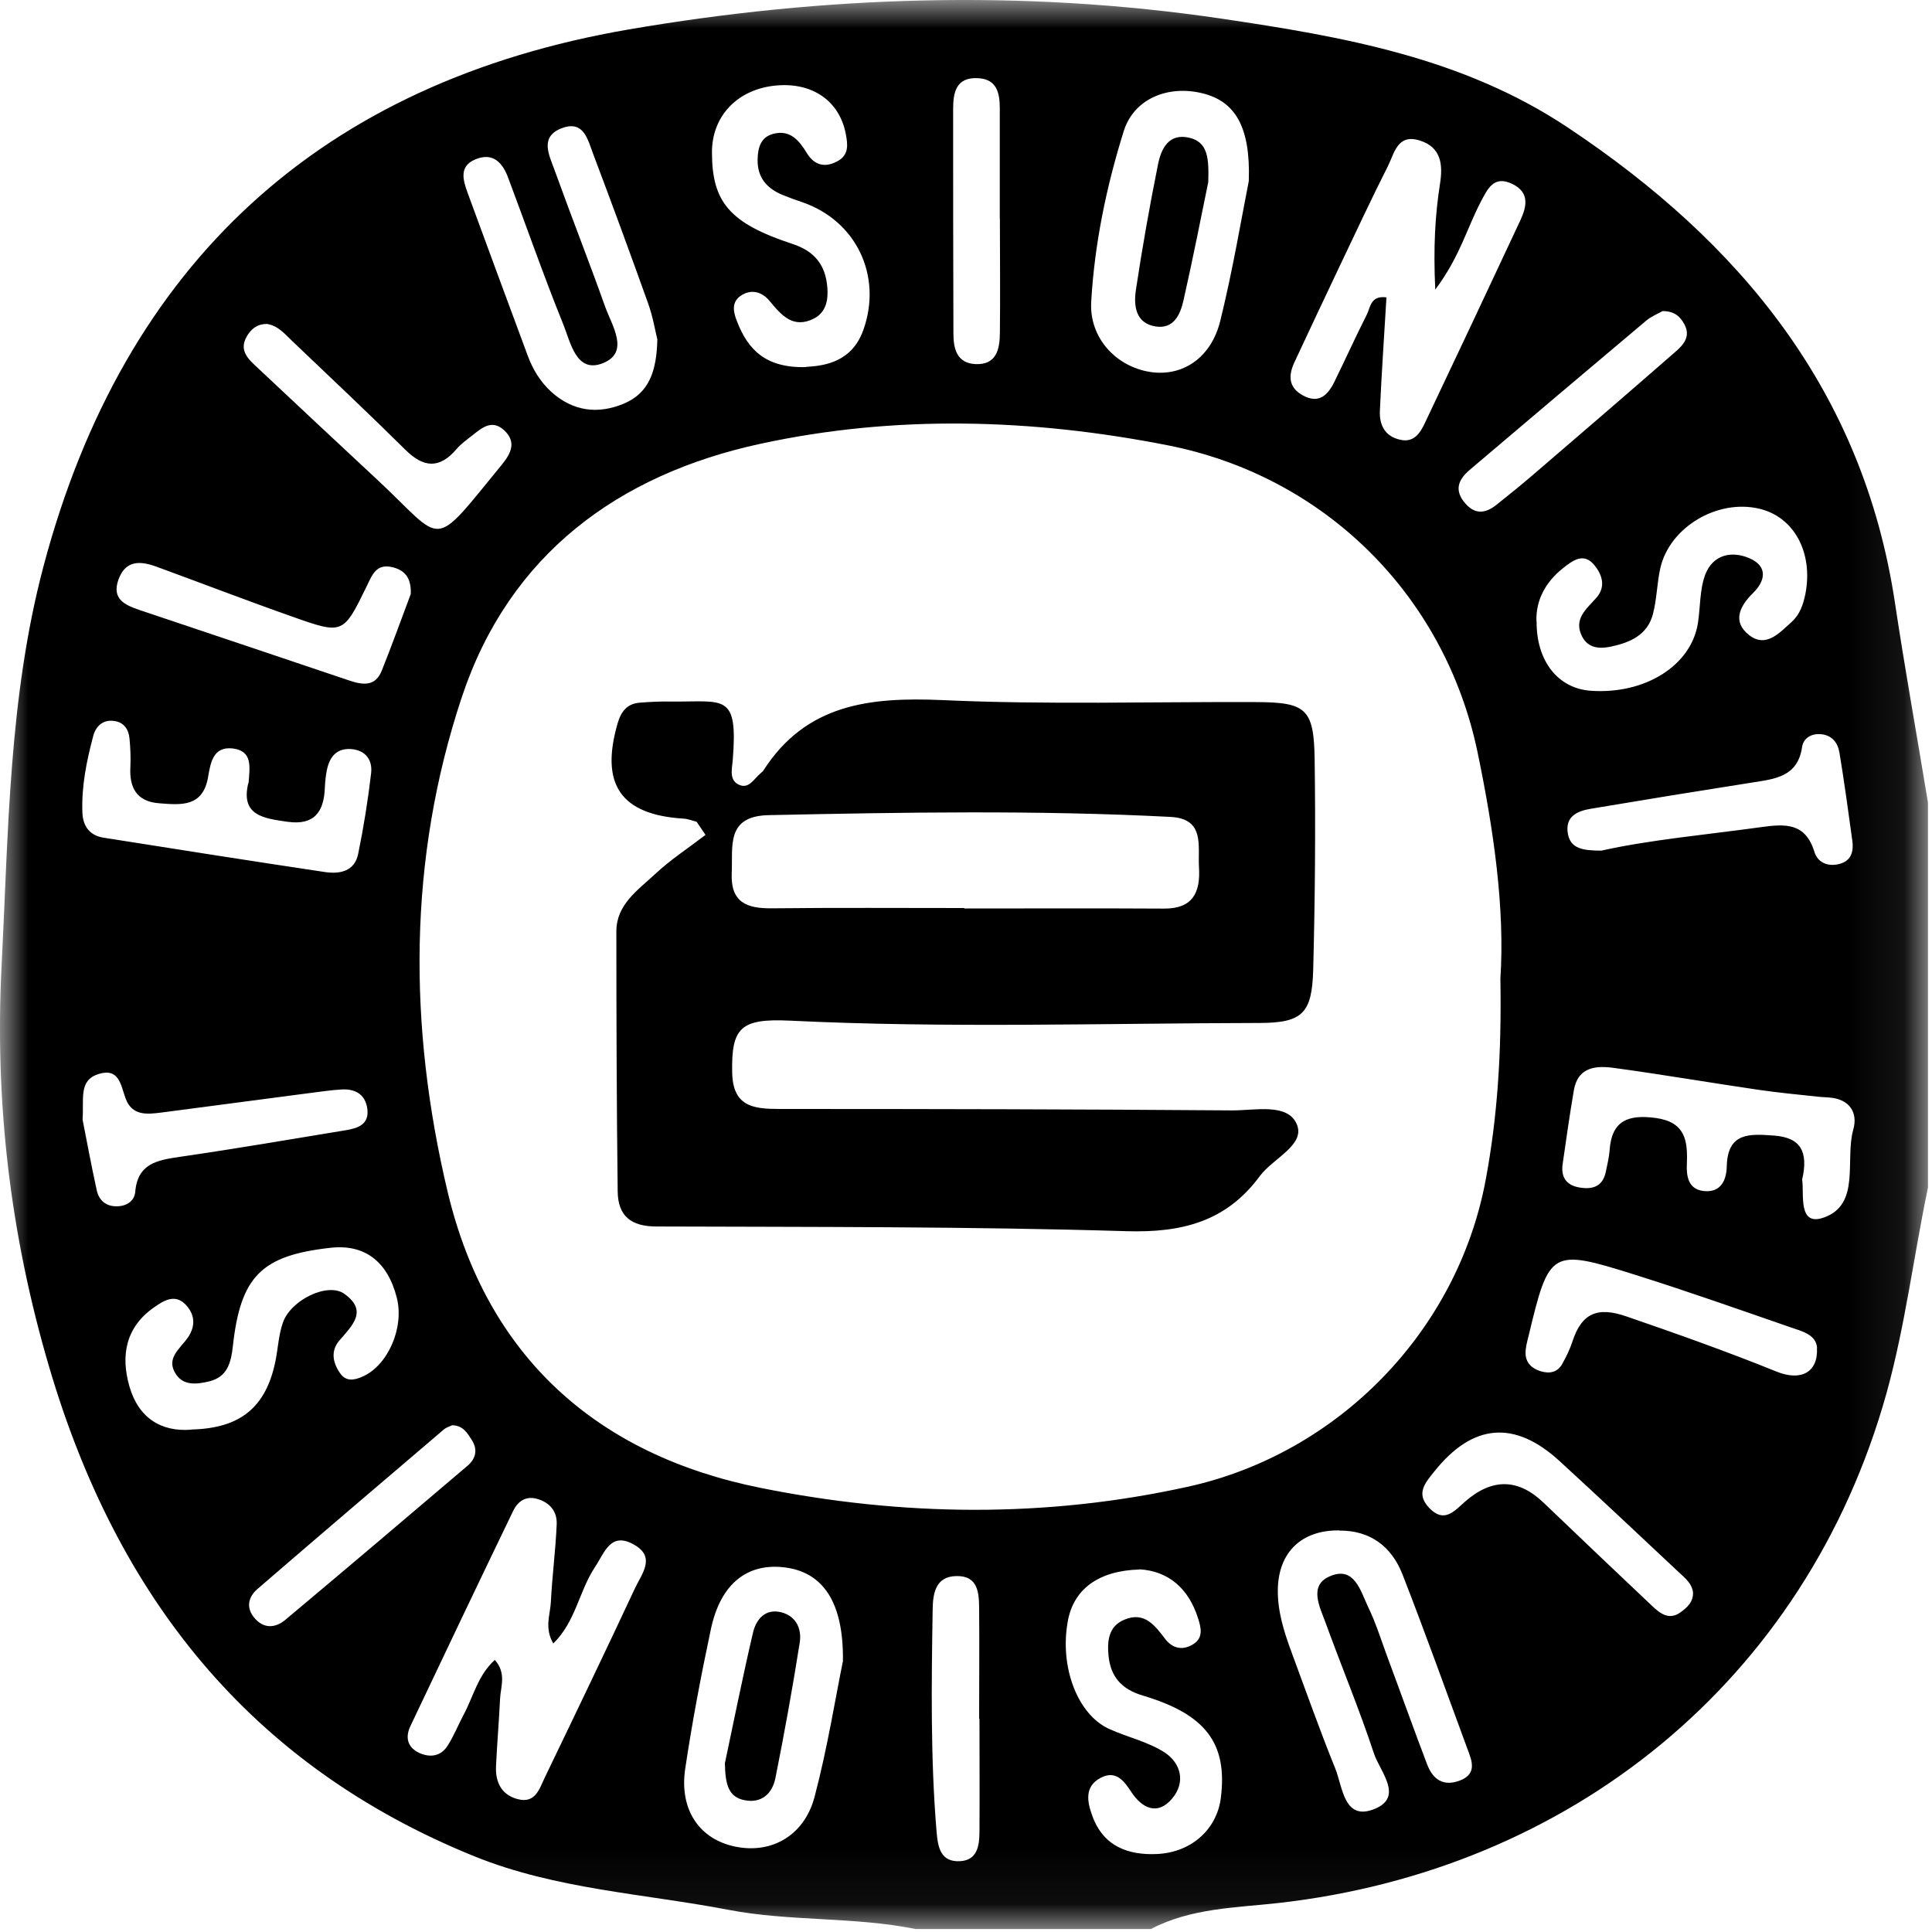 <svg width="35" height="35" viewBox="0 0 35 35" fill="none" xmlns="http://www.w3.org/2000/svg">
<g clip-path="url(#clip0_6_818)">
<mask id="mask0_6_818" style="mask-type:luminance" maskUnits="userSpaceOnUse" x="0" y="0" width="35" height="35">
<path d="M34.927 0H0V34.946H34.927V0Z" fill="white"/>
</mask>
<g mask="url(#mask0_6_818)">
<path d="M20.85 34.946H16.587C15.467 34.72 14.319 34.813 13.194 34.598C11.654 34.303 10.072 34.227 8.594 33.629C4.522 31.977 2.11 28.913 0.889 24.759C0.187 22.374 -0.098 19.966 0.029 17.495C0.153 15.068 0.158 12.636 0.788 10.259C2.25 4.747 5.841 1.488 11.387 0.534C14.928 -0.075 18.529 -0.194 22.123 0.337C24.329 0.664 26.502 1.042 28.407 2.313C31.529 4.392 33.75 7.083 34.328 10.915C34.51 12.126 34.728 13.331 34.927 14.539V21.513C34.668 22.753 34.515 24.015 34.176 25.239C32.713 30.473 28.425 33.88 23.167 34.474C22.387 34.562 21.576 34.565 20.85 34.946ZM27.181 17.728C27.264 16.463 27.061 15.037 26.766 13.621C26.17 10.777 23.992 8.623 21.15 8.066C18.693 7.583 16.214 7.511 13.774 8.04C11.205 8.597 9.23 10.041 8.369 12.621C7.386 15.571 7.397 18.602 8.112 21.602C8.823 24.575 10.809 26.356 13.772 26.953C16.344 27.471 18.936 27.505 21.526 26.932C24.243 26.33 26.4 24.122 26.914 21.378C27.129 20.227 27.204 19.076 27.181 17.726V17.728ZM26.001 5.247C25.965 4.477 25.998 3.902 26.087 3.329C26.141 2.987 26.113 2.665 25.713 2.543C25.311 2.422 25.26 2.782 25.143 3.01C24.842 3.604 24.562 4.21 24.274 4.812C23.997 5.395 23.722 5.979 23.45 6.562C23.336 6.806 23.341 7.023 23.608 7.166C23.893 7.319 24.054 7.158 24.171 6.922C24.37 6.518 24.555 6.106 24.759 5.704C24.827 5.574 24.824 5.349 25.117 5.387C25.076 6.074 25.029 6.756 24.998 7.438C24.985 7.697 25.088 7.907 25.369 7.967C25.61 8.022 25.724 7.85 25.809 7.672C26.39 6.448 26.968 5.222 27.541 3.995C27.658 3.744 27.715 3.49 27.401 3.334C27.059 3.166 26.947 3.427 26.823 3.661C26.577 4.13 26.442 4.659 26.004 5.242L26.001 5.247ZM8.963 30.069C9.18 30.315 9.069 30.554 9.059 30.777C9.04 31.184 9.004 31.591 8.986 31.998C8.973 32.283 9.082 32.514 9.375 32.592C9.699 32.68 9.772 32.405 9.87 32.2C10.42 31.059 10.969 29.916 11.506 28.767C11.623 28.516 11.887 28.21 11.49 27.985C11.06 27.738 10.954 28.127 10.777 28.392C10.492 28.819 10.43 29.377 10.023 29.773C9.86 29.491 9.966 29.257 9.979 29.029C10.002 28.557 10.065 28.088 10.085 27.616C10.096 27.378 9.956 27.212 9.717 27.15C9.515 27.098 9.377 27.207 9.297 27.37C8.672 28.666 8.053 29.965 7.436 31.267C7.34 31.469 7.376 31.65 7.591 31.754C7.788 31.845 7.983 31.819 8.104 31.632C8.221 31.453 8.299 31.251 8.4 31.062C8.576 30.735 8.657 30.349 8.963 30.072V30.069ZM15.27 30.108C15.289 29.009 14.897 28.477 14.21 28.394C13.533 28.314 13.056 28.692 12.88 29.506C12.701 30.346 12.54 31.194 12.413 32.044C12.307 32.763 12.649 33.286 13.258 33.439C13.93 33.608 14.56 33.284 14.755 32.558C14.99 31.669 15.136 30.751 15.268 30.105L15.27 30.108ZM22.623 3.28C22.657 2.287 22.369 1.833 21.783 1.69C21.163 1.537 20.541 1.786 20.357 2.377C20.043 3.381 19.828 4.418 19.768 5.47C19.732 6.124 20.222 6.642 20.834 6.738C21.417 6.829 21.941 6.489 22.107 5.81C22.333 4.895 22.488 3.962 22.623 3.28ZM24.259 27.725C23.585 27.717 23.162 28.114 23.149 28.791C23.142 29.182 23.258 29.553 23.393 29.919C23.655 30.624 23.904 31.334 24.186 32.029C24.326 32.368 24.342 33.009 24.915 32.765C25.431 32.545 24.995 32.086 24.889 31.762C24.627 30.968 24.303 30.193 24.018 29.408C23.912 29.115 23.699 28.723 24.093 28.555C24.539 28.363 24.648 28.827 24.79 29.123C24.92 29.392 25.011 29.68 25.114 29.963C25.361 30.626 25.599 31.295 25.851 31.956C25.954 32.231 26.144 32.376 26.457 32.252C26.704 32.153 26.693 31.977 26.618 31.775C26.216 30.689 25.827 29.595 25.405 28.516C25.21 28.021 24.827 27.723 24.262 27.728L24.259 27.725ZM11.91 6.155C11.871 6.002 11.83 5.745 11.745 5.507C11.42 4.597 11.086 3.689 10.744 2.784C10.648 2.533 10.578 2.178 10.189 2.318C9.766 2.471 9.948 2.808 10.046 3.08C10.345 3.91 10.668 4.729 10.964 5.559C11.088 5.903 11.41 6.38 10.928 6.577C10.438 6.777 10.337 6.202 10.202 5.87C9.847 4.993 9.536 4.099 9.204 3.215C9.103 2.945 8.929 2.756 8.615 2.886C8.312 3.01 8.387 3.259 8.47 3.49C8.833 4.477 9.196 5.465 9.564 6.453C9.655 6.697 9.79 6.917 9.984 7.096C10.376 7.451 10.829 7.511 11.304 7.311C11.76 7.119 11.895 6.72 11.908 6.157L11.91 6.155ZM14.599 6.647C14.954 6.627 15.436 6.552 15.641 5.976C15.989 4.996 15.511 3.998 14.534 3.663C14.412 3.622 14.29 3.578 14.171 3.529C13.886 3.409 13.717 3.21 13.725 2.886C13.73 2.681 13.777 2.489 14 2.427C14.311 2.341 14.475 2.541 14.617 2.774C14.752 2.994 14.944 3.044 15.169 2.922C15.387 2.805 15.358 2.613 15.32 2.414C15.203 1.83 14.721 1.493 14.073 1.548C13.37 1.607 12.896 2.095 12.898 2.761C12.898 3.663 13.22 4.044 14.353 4.418C14.76 4.55 14.957 4.804 14.988 5.209C15.006 5.432 14.967 5.654 14.749 5.769C14.371 5.963 14.156 5.712 13.94 5.45C13.803 5.284 13.608 5.232 13.422 5.356C13.246 5.473 13.284 5.654 13.352 5.823C13.546 6.323 13.86 6.671 14.604 6.65L14.599 6.647ZM20.642 28.433C19.898 28.454 19.452 28.791 19.346 29.361C19.19 30.188 19.517 31.059 20.093 31.321C20.422 31.471 20.795 31.552 21.093 31.744C21.394 31.938 21.485 32.288 21.233 32.584C20.969 32.897 20.689 32.757 20.497 32.467C20.355 32.249 20.209 32.063 19.934 32.21C19.642 32.368 19.696 32.643 19.787 32.892C19.984 33.444 20.432 33.613 20.966 33.587C21.591 33.556 22.047 33.133 22.117 32.568C22.239 31.586 21.848 31.057 20.704 30.717C20.321 30.603 20.121 30.38 20.082 29.996C20.056 29.727 20.082 29.462 20.367 29.343C20.728 29.19 20.917 29.439 21.106 29.688C21.241 29.867 21.428 29.906 21.62 29.784C21.804 29.667 21.757 29.483 21.705 29.32C21.532 28.77 21.163 28.462 20.647 28.43L20.642 28.433ZM3.464 25.897C4.361 25.877 4.822 25.488 4.991 24.653C5.037 24.422 5.048 24.178 5.126 23.958C5.271 23.546 5.94 23.227 6.235 23.437C6.673 23.746 6.38 24.015 6.15 24.282C5.986 24.474 6.028 24.684 6.16 24.876C6.269 25.032 6.412 25.006 6.562 24.941C7.023 24.744 7.327 24.057 7.189 23.512C7.021 22.849 6.603 22.535 5.986 22.605C4.734 22.745 4.358 23.121 4.218 24.391C4.184 24.692 4.117 24.948 3.785 25.026C3.573 25.076 3.334 25.109 3.192 24.902C2.992 24.611 3.262 24.435 3.402 24.233C3.542 24.031 3.536 23.821 3.37 23.642C3.173 23.429 2.966 23.561 2.792 23.683C2.279 24.041 2.183 24.552 2.344 25.114C2.51 25.693 2.924 25.942 3.461 25.9L3.464 25.897ZM27.837 11.255C27.831 11.98 28.228 12.473 28.819 12.514C29.802 12.582 30.637 12.058 30.759 11.291C30.805 10.995 30.79 10.679 30.893 10.407C31.031 10.052 31.365 9.969 31.7 10.116C32.032 10.264 31.977 10.528 31.762 10.739C31.508 10.987 31.383 11.265 31.684 11.503C31.993 11.747 32.239 11.462 32.459 11.265C32.607 11.133 32.669 10.946 32.708 10.752C32.848 10.01 32.503 9.367 31.876 9.217C31.114 9.033 30.243 9.551 30.077 10.298C30.017 10.57 30.015 10.855 29.945 11.122C29.846 11.508 29.524 11.643 29.174 11.716C28.975 11.757 28.775 11.742 28.666 11.54C28.493 11.213 28.744 11.031 28.926 10.822C29.097 10.622 29.021 10.402 28.879 10.233C28.687 10.002 28.487 10.158 28.319 10.29C27.997 10.544 27.821 10.876 27.834 11.255H27.837ZM32.648 21.371C32.687 21.635 32.566 22.229 33.045 22.055C33.712 21.817 33.419 21.01 33.574 20.463C33.66 20.155 33.509 19.916 33.149 19.883C33.084 19.877 33.019 19.877 32.957 19.87C32.594 19.831 32.231 19.797 31.871 19.745C31 19.618 30.131 19.468 29.257 19.349C28.928 19.302 28.586 19.315 28.511 19.756C28.436 20.201 28.371 20.647 28.308 21.093C28.277 21.319 28.371 21.469 28.604 21.511C28.848 21.555 29.035 21.498 29.091 21.228C29.117 21.101 29.148 20.974 29.159 20.847C29.193 20.3 29.496 20.186 29.994 20.253C30.528 20.326 30.577 20.66 30.559 21.083C30.549 21.306 30.582 21.542 30.86 21.576C31.171 21.612 31.277 21.386 31.282 21.127C31.298 20.507 31.702 20.541 32.138 20.572C32.633 20.608 32.76 20.876 32.648 21.368V21.371ZM4.503 14.187C4.522 13.907 4.586 13.603 4.216 13.559C3.858 13.518 3.814 13.824 3.77 14.075C3.676 14.625 3.28 14.583 2.883 14.552C2.473 14.521 2.341 14.267 2.362 13.891C2.37 13.72 2.362 13.546 2.346 13.378C2.331 13.217 2.248 13.087 2.074 13.062C1.869 13.03 1.74 13.15 1.69 13.329C1.569 13.785 1.473 14.249 1.493 14.726C1.504 14.972 1.628 15.136 1.874 15.175C3.21 15.387 4.545 15.597 5.88 15.797C6.15 15.838 6.424 15.791 6.489 15.467C6.588 14.985 6.666 14.498 6.723 14.008C6.751 13.769 6.624 13.59 6.36 13.57C6.095 13.552 5.971 13.715 5.922 13.948C5.901 14.052 5.89 14.161 5.885 14.267C5.87 14.705 5.696 14.957 5.206 14.887C4.776 14.825 4.356 14.775 4.498 14.187H4.503ZM1.496 20.282C1.566 20.64 1.652 21.104 1.753 21.565C1.794 21.749 1.924 21.861 2.129 21.853C2.302 21.848 2.437 21.752 2.45 21.591C2.494 21.07 2.86 21.016 3.267 20.956C4.267 20.811 5.263 20.64 6.259 20.476C6.484 20.44 6.697 20.37 6.653 20.077C6.614 19.818 6.427 19.722 6.183 19.737C5.992 19.748 5.8 19.779 5.608 19.802C4.713 19.919 3.816 20.038 2.922 20.155C2.657 20.189 2.39 20.215 2.274 19.896C2.186 19.654 2.16 19.341 1.784 19.457C1.423 19.572 1.522 19.901 1.496 20.282ZM29.019 15.408C29.895 15.213 30.901 15.123 31.899 14.985C32.343 14.923 32.706 14.902 32.869 15.431C32.934 15.639 33.133 15.711 33.346 15.644C33.548 15.582 33.582 15.405 33.556 15.226C33.483 14.695 33.411 14.163 33.323 13.634C33.294 13.456 33.188 13.316 32.983 13.3C32.809 13.287 32.669 13.375 32.646 13.536C32.566 14.075 32.153 14.111 31.744 14.176C30.769 14.329 29.797 14.487 28.822 14.651C28.573 14.692 28.347 14.791 28.404 15.107C28.454 15.374 28.672 15.41 29.014 15.41L29.019 15.408ZM7.441 10.77C7.454 10.503 7.363 10.334 7.104 10.274C6.816 10.207 6.741 10.417 6.645 10.617C6.22 11.488 6.214 11.496 5.312 11.177C4.48 10.884 3.658 10.567 2.829 10.264C2.536 10.158 2.271 10.147 2.144 10.505C2.022 10.855 2.266 10.961 2.525 11.05C3.79 11.475 5.053 11.897 6.318 12.325C6.562 12.408 6.795 12.447 6.914 12.154C7.099 11.695 7.264 11.231 7.438 10.77H7.441ZM32.918 24.417C32.9 24.178 32.651 24.119 32.433 24.044C31.503 23.722 30.572 23.393 29.631 23.097C28.091 22.613 28.067 22.636 27.689 24.212C27.663 24.316 27.634 24.422 27.637 24.526C27.645 24.695 27.754 24.793 27.912 24.842C28.073 24.889 28.215 24.863 28.301 24.71C28.373 24.58 28.441 24.443 28.487 24.3C28.653 23.792 28.936 23.665 29.467 23.849C30.38 24.163 31.287 24.485 32.182 24.847C32.63 25.029 32.939 24.858 32.916 24.42L32.918 24.417ZM30.67 28.843C30.647 28.679 30.523 28.586 30.416 28.485C29.696 27.811 28.977 27.131 28.249 26.465C27.437 25.724 26.683 25.786 25.988 26.652C25.82 26.862 25.641 27.056 25.892 27.318C26.162 27.601 26.346 27.375 26.54 27.204C27.033 26.772 27.511 26.782 27.974 27.233C28.625 27.857 29.278 28.477 29.934 29.097C30.079 29.234 30.24 29.356 30.445 29.208C30.567 29.12 30.681 29.016 30.67 28.843ZM4.822 5.87C4.654 5.87 4.54 5.968 4.464 6.106C4.327 6.357 4.506 6.513 4.662 6.658C5.382 7.337 6.106 8.011 6.829 8.685C8.073 9.844 7.791 10.005 9.095 8.413C9.258 8.213 9.362 8.003 9.129 7.791C8.911 7.594 8.732 7.749 8.561 7.884C8.46 7.964 8.351 8.04 8.268 8.138C7.962 8.496 7.674 8.475 7.347 8.151C6.673 7.485 5.986 6.837 5.299 6.183C5.162 6.054 5.035 5.893 4.825 5.867L4.822 5.87ZM18.117 3.964C18.117 3.964 18.114 3.964 18.112 3.964C18.112 3.298 18.112 2.632 18.112 1.965C18.112 1.69 18.063 1.431 17.713 1.416C17.319 1.397 17.267 1.675 17.267 1.978C17.267 3.332 17.267 4.685 17.272 6.038C17.272 6.316 17.331 6.577 17.669 6.596C18.057 6.614 18.112 6.321 18.114 6.025C18.122 5.338 18.114 4.651 18.114 3.962L18.117 3.964ZM17.741 31.137C17.741 31.137 17.741 31.137 17.738 31.137C17.738 30.473 17.744 29.81 17.738 29.146C17.736 28.861 17.723 28.544 17.326 28.552C16.95 28.557 16.901 28.863 16.896 29.151C16.875 30.499 16.855 31.85 16.968 33.196C16.992 33.468 17.041 33.737 17.394 33.717C17.705 33.699 17.741 33.439 17.744 33.196C17.749 32.511 17.744 31.824 17.744 31.14L17.741 31.137ZM30.118 5.636C30.043 5.68 29.921 5.727 29.825 5.807C28.755 6.707 27.689 7.609 26.623 8.514C26.413 8.693 26.341 8.887 26.546 9.121C26.73 9.331 26.919 9.297 27.111 9.144C27.347 8.957 27.58 8.768 27.808 8.571C28.656 7.843 29.504 7.114 30.346 6.378C30.494 6.251 30.634 6.1 30.515 5.877C30.442 5.74 30.338 5.634 30.118 5.636ZM8.198 25.817C8.154 25.838 8.089 25.856 8.042 25.895C6.914 26.857 5.784 27.819 4.662 28.788C4.498 28.931 4.454 29.12 4.604 29.304C4.776 29.512 4.988 29.498 5.175 29.34C6.279 28.415 7.376 27.484 8.473 26.551C8.618 26.426 8.659 26.263 8.548 26.089C8.467 25.962 8.392 25.827 8.198 25.82V25.817Z" fill="black"/>
<path d="M12.618 14.887C12.54 14.866 12.463 14.835 12.382 14.83C11.242 14.76 10.866 14.207 11.192 13.093C11.255 12.883 11.366 12.748 11.586 12.73C11.778 12.714 11.973 12.706 12.167 12.709C13.121 12.719 13.373 12.543 13.274 13.774C13.261 13.933 13.199 14.153 13.412 14.226C13.575 14.283 13.666 14.101 13.78 14.008C13.795 13.995 13.813 13.979 13.826 13.964C14.601 12.75 15.76 12.626 17.072 12.683C18.962 12.769 20.857 12.711 22.75 12.719C23.66 12.722 23.803 12.836 23.816 13.756C23.834 15.024 23.823 16.294 23.79 17.562C23.769 18.353 23.6 18.529 22.825 18.532C19.986 18.537 17.147 18.628 14.309 18.49C13.422 18.449 13.248 18.612 13.264 19.424C13.274 20.049 13.647 20.09 14.124 20.09C16.857 20.09 19.587 20.095 22.32 20.116C22.732 20.119 23.331 19.976 23.494 20.37C23.65 20.743 23.061 20.985 22.825 21.303C22.218 22.128 21.417 22.335 20.406 22.304C17.57 22.219 14.731 22.229 11.892 22.219C11.428 22.219 11.195 22.027 11.19 21.583C11.171 20.015 11.166 18.444 11.166 16.873C11.166 16.383 11.56 16.123 11.866 15.836C12.146 15.574 12.473 15.361 12.781 15.125C12.727 15.045 12.673 14.964 12.618 14.884V14.887ZM17.469 16.453C17.469 16.453 17.469 16.455 17.469 16.458C18.672 16.458 19.877 16.453 21.08 16.46C21.604 16.466 21.749 16.173 21.721 15.716C21.697 15.327 21.835 14.832 21.205 14.799C18.781 14.674 16.354 14.716 13.927 14.767C13.15 14.783 13.277 15.327 13.256 15.815C13.233 16.352 13.531 16.46 13.987 16.455C15.149 16.442 16.31 16.45 17.471 16.45L17.469 16.453Z" fill="black"/>
<path d="M13.132 31.943C13.282 31.241 13.448 30.403 13.642 29.574C13.699 29.335 13.863 29.136 14.153 29.208C14.428 29.278 14.526 29.514 14.488 29.758C14.358 30.58 14.21 31.399 14.047 32.213C13.992 32.485 13.803 32.675 13.489 32.612C13.201 32.558 13.139 32.335 13.132 31.941V31.943Z" fill="black"/>
<path d="M21.889 3.298C21.76 3.925 21.612 4.682 21.441 5.437C21.384 5.693 21.267 5.966 20.935 5.914C20.572 5.857 20.536 5.54 20.577 5.258C20.692 4.496 20.826 3.733 20.979 2.976C21.036 2.696 21.171 2.411 21.539 2.494C21.889 2.572 21.9 2.875 21.889 3.298Z" fill="black"/>
</g>
</g>
<defs>
<clipPath id="clip0_6_818">
<rect width="35" height="35" fill="white"/>
</clipPath>
</defs>
</svg>
